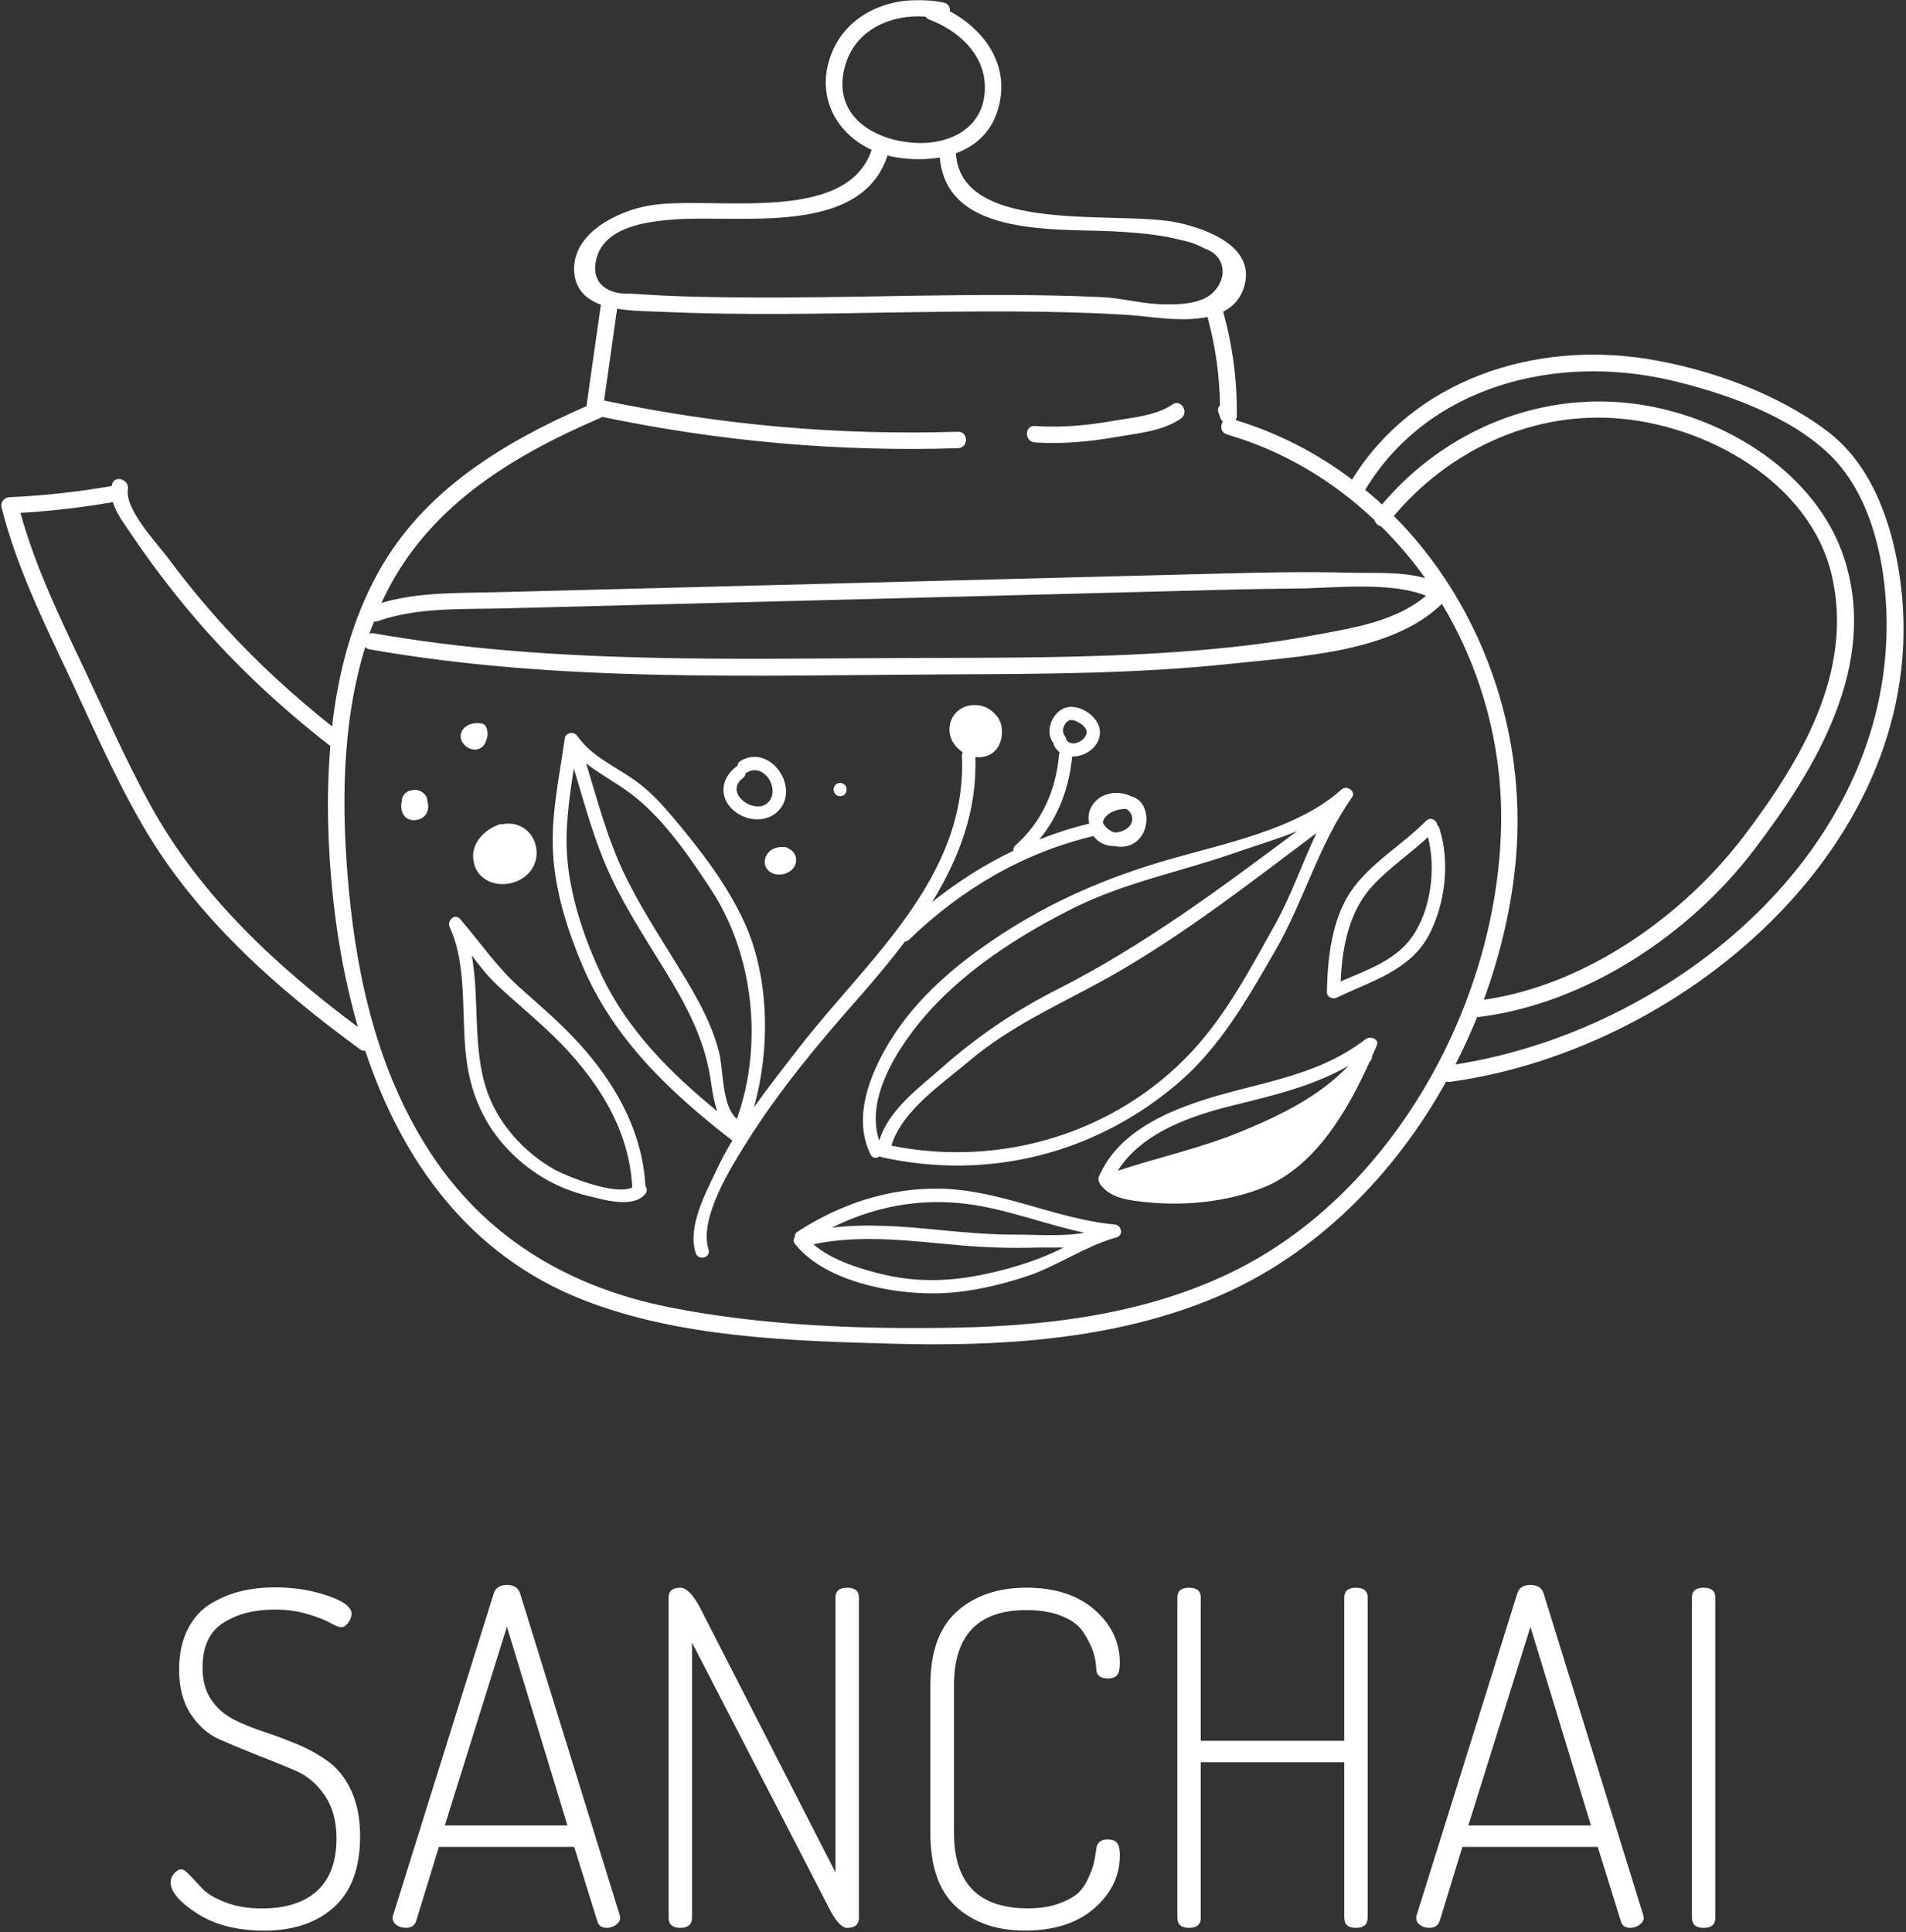 <svg width="1018" height="1032" viewBox="0 0 1018 1032" fill="none" xmlns="http://www.w3.org/2000/svg">
<rect x="0" y="0" width="1018" height="1032" fill="#333333" stroke="none"/>
<mask id="mask0_2002_6" style="mask-type:luminance" maskUnits="userSpaceOnUse" x="0" y="0" width="1018" height="721">
<path d="M0 0H1017.45V720.345H0V0Z" fill="white"/>
</mask>
<g mask="url(#mask0_2002_6)">
<path d="M1014.46 306.598C1010.14 278.577 999.565 248.143 976.037 230.355C949.17 210.022 912.658 196.93 879.485 191.656C818.968 182.08 754.98 202.885 722.151 256.119C703.842 242.292 683.069 231.378 659.965 224.373C660.336 223.743 660.574 223.061 660.574 222.222C660.813 203.253 658.348 184.756 653.314 166.469C658.693 163.688 662.879 159.333 664.734 152.302C670.139 131.733 644.888 122.392 629.282 118.955C598.361 112.055 513.123 126.092 510.553 81.857C522.344 77.528 531.538 68.713 534.188 53.496C537.897 32.533 524.729 15.427 507.268 5.956C507.559 4.014 506.711 1.994 504.194 1.443C479.394 -3.909 451.599 5.405 443.174 31.221C436.179 52.604 447.175 71.599 465.563 80.047C451.838 120.792 379.821 104.158 346.94 109.747C330.247 112.58 305.606 124.281 306.666 144.851C307.196 154.611 313.104 159.832 320.947 162.718C318.377 180.532 315.86 198.399 313.316 216.214C313.263 216.423 313.316 216.66 313.316 216.869C268.617 236.442 226.171 261.97 201.98 305.758C187.963 331.129 180.65 359.28 177.365 387.957C156.989 371.742 137.727 354.217 120.186 334.985C109.614 323.389 99.572 311.242 90.219 298.648C84.311 290.672 66.532 272.071 68.307 261.366C69.208 255.804 60.676 253.443 59.775 259.031C59.749 259.189 59.775 259.372 59.749 259.556C41.625 262.731 23.529 264.698 5.14 265.538C2.226 265.669 0.132 268.24 0.848 271.074C8.293 300.563 21.197 327.77 34.154 355.187C47.825 383.995 60.438 413.773 76.494 441.348C104.792 489.858 147.292 527.508 192.362 560.46C193.289 561.143 194.19 561.274 195.064 561.169C214.486 619.413 250.256 670.364 311.674 694.344C362.89 714.337 421.791 716.147 476.108 717.642C534.267 719.243 594.97 715.701 649.207 692.928C701.961 670.81 744.355 628.176 772.414 577.619C773.05 577.829 773.739 577.908 774.507 577.803C902.536 560.251 1035.71 445.047 1014.46 306.598ZM451.149 35.865C456.369 16.03 475.525 7.53 494.311 8.868C494.788 9.524 495.424 10.127 496.351 10.468C511.64 16.214 525.682 28.703 526.027 45.992C526.477 67.847 507.798 77.712 487.793 76.243C465.563 74.642 444.551 61.052 451.149 35.865ZM318.377 138.869C319.834 132.284 323.941 127.745 329.24 124.623C337.984 119.454 350.013 118.011 359.102 117.276C394.474 114.39 459.76 126.853 474.042 83.038C475.472 83.431 476.956 83.773 478.493 84.009C486.468 85.347 494.497 85.373 501.942 84.114C505.784 128.479 568.262 121.474 600.189 123.862C610.39 124.623 620.989 125.541 630.925 128.243C635.297 129.083 639.457 130.578 643.325 132.703C654.586 136.455 656.043 148.34 647.697 156.421C640.993 162.901 627.348 162.849 618.445 162.403C608.35 161.878 598.494 159.123 588.399 158.677C555.173 157.156 521.867 157.444 488.588 157.943C456.713 158.441 424.865 159.15 392.99 158.808C377.092 158.625 361.142 158.441 345.271 157.339C342.383 157.156 339.494 156.998 336.606 156.815C325.081 157.392 315.515 151.751 318.377 138.869ZM321.504 222.825C321.61 222.799 321.636 222.72 321.742 222.668C384.246 235.733 447.704 241.4 511.64 239.38C517.336 239.223 517.336 230.434 511.64 230.591C448.022 232.611 384.882 227.049 322.643 213.905C324.948 197.533 327.306 181.214 329.611 164.869C338.117 166.312 347.284 166.233 353.935 166.548C395.905 168.463 437.927 167.545 479.897 166.837C520.41 166.207 560.975 165.709 601.408 168.122C612.457 168.752 630.687 172.294 644.941 169.303C649.154 184.809 651.38 200.472 651.618 216.502C650.691 217.42 650.188 218.758 650.824 220.438C651.168 221.435 651.539 222.379 651.883 223.376C652.175 224.137 652.625 224.688 653.129 225.16C651.618 227.39 651.963 231.063 655.381 232.06C685.639 240.849 712.135 256.932 734.074 277.711C734.631 279.469 736.035 280.781 737.625 281.096C746.236 289.649 754.185 298.884 761.18 308.775C748.515 305.155 733.438 306.204 721.118 305.863C697.616 305.233 674.114 305.758 650.612 306.362C597.99 307.7 545.396 309.064 492.748 310.428C441.504 311.766 390.314 313.052 339.044 314.39C314.164 315.046 289.284 315.702 264.378 316.305C244.003 316.83 223.389 316.174 203.755 321.998C226.621 271.703 272.247 243.945 321.504 222.825ZM744.461 275.56C773.315 241.374 816.133 220.49 861.759 223.297C910.512 226.288 966.842 257.247 978.421 307.516C990.265 359.018 961.517 406.821 931.497 446.437C899.357 488.861 847.133 526.17 792.498 533.962C801.613 509.09 807.574 483.326 809.721 457.824C815.417 390.397 791.094 322.366 744.461 275.56ZM199.834 331.916C200.443 332.021 201.105 331.994 201.874 331.706C223.177 324.255 246.414 325.514 268.776 324.937C292.199 324.307 315.621 323.73 339.018 323.127C387.32 321.893 435.649 320.634 483.951 319.401C530.796 318.194 577.641 316.961 624.486 315.754C647.008 315.177 669.556 314.469 692.078 314.337C710.837 314.232 742.5 310.323 761.63 318.194C745.733 331.732 723.078 335.3 702.941 339.052C678.538 343.643 653.818 346.424 629.097 348.156C582.411 351.488 535.513 351.278 488.747 351.409C392.725 351.645 294.478 355.004 199.595 338.239C198.721 338.108 197.952 338.212 197.263 338.449C198.032 336.271 198.959 334.093 199.834 331.916ZM80.601 430.486C67.618 406.978 56.834 382.237 45.335 357.995C32.299 330.499 18.998 303.239 10.916 273.907C27.529 272.963 43.904 270.995 60.332 268.188C61.948 274.012 65.843 278.918 69.817 284.874C78.985 298.517 88.841 311.688 99.334 324.386C122.173 351.934 148.14 376.491 176.437 398.425C175.245 413.117 174.901 427.862 175.351 442.371C176.411 477.213 181.127 513.838 191.143 548.497C147.477 515.937 107.124 478.524 80.601 430.486ZM665.794 675.376C618.71 700.746 563.837 708.04 511.004 709.063C460.37 710.06 407.059 708.066 357.326 698.149C305.818 687.864 262.179 662.861 232.371 619.361C203.225 576.806 190.984 525.592 186.294 475.009C182.32 432.296 182.32 387.038 195.064 345.559C195.568 346.11 196.23 346.556 197.237 346.766C298.584 364.685 403.641 360.645 506.208 360.172C556.974 359.936 607.9 359.857 658.428 354.4C693.562 350.57 743.295 348.707 770.135 322.497C789.319 354.427 800.473 391.394 801.666 429.121C804.554 523.598 751.032 629.436 665.794 675.376ZM1007.62 337.898C1005.02 458.795 890.746 550.779 777.342 568.515C781.555 560.277 785.45 551.829 788.895 543.276C846.762 536.402 902.483 499.067 936.849 453.888C970.048 410.284 1003.33 355.056 985.072 298.438C970.287 252.603 921.428 222.72 875.219 215.951C822.942 208.29 771.566 229.778 738.155 269.421C735.24 266.718 732.246 264.121 729.146 261.602C762.77 205.929 831.156 188.849 892.256 203.095C921.163 209.838 956.218 222.117 977.759 243.316C1001.31 266.561 1008.31 306.283 1007.62 337.898ZM552.761 227.521C566.751 228.44 580.158 227.312 593.963 224.872C604.296 223.061 617.359 222.117 626.182 216.03C630.872 212.777 635.297 220.411 630.634 223.612C620.962 230.329 607.661 231.378 596.321 233.372C581.854 235.891 567.44 237.255 552.761 236.311C547.091 235.943 547.038 227.128 552.761 227.521ZM474.995 556.63C464.45 574.077 455.335 597.034 464.98 616.58C466.04 618.784 468.318 618.679 469.908 617.551C470.226 617.761 470.544 617.97 470.915 618.049C527.564 630.564 584.636 616.475 629.044 578.616C651.777 559.254 666.165 533.516 680.897 508.145C696.264 481.647 704.319 450.95 722.045 425.973C724.456 422.562 719.316 419.125 716.454 421.696C692.634 443.21 652.625 450.74 622.314 459.634C590.836 468.896 562.353 481.096 534.85 499.041C511.587 514.232 489.409 532.781 474.995 556.63ZM680.632 494.45C667.728 517.538 654.771 542.147 636.542 561.641C595.606 605.561 534.267 623.585 476.108 611.884C481.54 593.256 503.744 578.459 517.84 566.495C538.295 549.205 561.797 538.369 585.219 525.776C627.295 503.134 665.025 473.539 703.1 444.942C695.39 461.313 689.561 478.577 680.632 494.45ZM659.117 455.646C670.298 451.737 681.824 448.379 692.74 443.919C651.724 474.563 610.947 504.944 564.95 528.295C542.322 539.76 522.37 553.193 503.426 569.906C490.867 580.977 474.625 592.626 469.617 609.234C460.9 583.968 484.322 552.17 500.67 535.431C521.205 514.389 547.224 498.07 573.481 484.926C600.587 471.388 630.634 465.564 659.117 455.646ZM456.342 535.51C465.536 525.068 474.836 514.18 483.395 502.793C484.11 502.714 484.852 502.478 485.514 501.875C513.309 475.035 546.19 455.515 584.053 446.516C584.504 447.146 585.034 447.775 585.643 448.353C588.319 450.845 591.684 451.921 595.182 451.868C598.335 452.577 601.62 452.314 604.614 450.898C614.974 445.86 614.948 427.993 604.137 425.291C597.354 421.906 587.895 423.113 583.391 430.118C581.324 433.372 580.98 436.756 581.775 439.878C572.581 442.056 563.704 444.968 555.093 448.353C565.506 435.785 571.017 420.673 572.66 404.039C579.973 404.223 588.028 398.372 587.471 390.397C586.994 383.418 578.807 377.514 572.077 377.514C563.068 377.514 557.239 389.924 562.592 396.824C562.645 396.851 562.671 396.903 562.698 396.929C562.724 397.428 562.83 397.953 563.148 398.504C563.916 399.868 564.87 400.97 565.983 401.809C565.824 402.203 565.665 402.57 565.639 403.042C563.969 422.011 556.736 438.645 542.349 451.501C541.368 452.393 541.13 453.39 541.315 454.334C525.868 461.759 511.348 470.968 497.862 481.751C512.249 458.322 522 432.716 520.913 404.328C523.642 404.669 526.477 404.276 529.074 402.806C533.949 400.078 535.725 394.043 534.956 388.717C534.93 388.376 534.93 388.061 534.85 387.747C534.824 387.563 534.85 387.353 534.771 387.169C534.638 386.592 534.426 386.146 534.214 385.622C534.161 385.49 534.135 385.333 534.055 385.202C533.684 384.257 533.234 383.444 532.677 382.762C532.677 382.762 532.677 382.736 532.651 382.736C532.465 382.499 532.254 382.29 532.095 382.08C530.346 379.954 528.067 378.249 525.444 377.357C517.045 374.55 508.116 379.194 507.162 388.271C506.579 393.807 509.732 398.871 514.21 401.809C513.945 402.308 513.733 402.885 513.759 403.593C516.674 469.053 462.834 512.842 426.269 560.172C418.373 570.404 410.239 580.741 402.661 591.446C411.617 559.673 410.769 521.552 397.653 492.797C388.327 472.333 373.992 453.836 359.552 436.651C353.511 429.489 347.284 422.693 339.653 417.184C328.817 409.339 316.257 404.328 308.309 393.046C306.374 390.292 301.605 391.446 301.632 394.621C301.632 394.673 301.632 394.673 301.605 394.699C298.77 414.796 294.239 435.103 295.378 455.541C296.518 475.979 302.983 496.575 310.932 515.36C327.651 554.846 357.618 583.207 391.135 609.155C388.115 614.166 385.333 619.309 382.842 624.608C376.854 637.307 367.05 655.016 371.581 669.263C372.959 673.565 379.821 671.729 378.444 667.373C373.118 650.687 390.605 623.034 399.217 609.391C415.724 583.181 435.914 558.65 456.342 535.51ZM590.253 436.546C592.532 433.687 596.533 432.244 600.269 432.034C600.878 432.007 601.408 432.112 601.912 432.217C604.137 433.87 605.436 436.52 604.349 439.432C603.051 442.791 598.785 444.627 595.261 444.653C592.585 443.761 590.094 441.82 589.061 439.327C589.141 438.409 589.512 437.438 590.253 436.546ZM569.692 385.674C571.415 383.89 573.481 384.467 575.522 385.543C577.906 386.776 581.112 389.058 580.211 392.102C579.019 396.195 571.971 399.264 569.401 394.935C569.375 394.384 569.242 393.807 568.792 393.204C566.99 390.869 567.679 387.799 569.692 385.674ZM321.053 520.319C312.389 501.875 305.394 481.489 303.221 461.156C301.393 444.102 303.884 427.206 306.48 410.362C311.409 426.786 315.913 443.368 322.351 459.241C330.83 480.046 343.177 498.831 354.915 517.879C365.964 535.851 375.821 553.928 379.265 574.864C380.245 580.82 380.961 587.589 383.16 593.544C357.989 573.001 335.017 550.045 321.053 520.319ZM384.034 561.851C379.451 543.827 369.038 527.324 359.367 511.661C348.424 493.899 337.083 476.373 329.161 457.037C322.616 441.033 318.086 424.268 313.078 407.713C319.622 412.881 327.041 416.921 334.142 421.88C352.769 434.815 367.262 456.092 379.557 474.746C402.476 509.405 407.854 557.889 393.546 597.585C385.359 590.501 386.472 571.427 384.034 561.851ZM595.261 653.967C563.227 650.95 534.135 635.286 501.598 634.84C474.227 634.499 448.817 643.079 426.031 657.771C424.812 658.558 424.414 659.686 424.441 660.814C423.858 661.864 423.673 663.149 424.467 664.173C439.915 683.981 474.995 690.934 498.815 690.776C515.428 690.671 531.883 686.998 547.648 681.882C564.499 676.451 579.311 665.589 596.189 660.919C600.269 659.791 599.13 654.334 595.261 653.967ZM564.367 668.134C551.119 674.326 536.228 678.603 521.894 681.331C505.757 684.375 489.621 684.637 473.512 681.069C461.721 678.445 444.445 673.408 434.43 664.54C460.82 659.057 487.131 662.887 513.865 665.196C526.901 666.324 539.937 666.665 553 666.324C557.796 666.193 562.909 666.35 567.997 666.298C566.778 666.901 565.612 667.557 564.367 668.134ZM543.037 659.398C529.1 659.45 515.428 658.269 501.598 656.905C482.282 654.99 463.205 653.416 444.233 655.672C466.464 644.653 490.575 639.799 515.985 642.947C537.659 645.65 557.928 653.862 579.152 658.374C567.758 660.526 553.742 659.371 543.037 659.398ZM729.358 555.003C701.749 576.36 669.132 578.065 637.231 589.32C616.723 596.588 595.95 607.581 586.994 628.308C586.465 629.514 586.676 630.669 587.206 631.587C587.312 631.876 587.365 632.164 587.577 632.453C593.248 640.376 604.19 641.242 613.358 642.16C633.098 644.076 654.374 641.898 673.001 634.945C701.59 624.293 719.21 594.332 731.478 567.151C731.637 566.915 731.849 566.757 732.034 566.495C732.617 565.786 732.776 564.999 732.776 564.212C733.65 562.271 734.472 560.355 735.32 558.44C736.909 554.767 731.743 553.167 729.358 555.003ZM663.118 604.249C641.311 613.274 619.108 617.97 596.983 625.29C610.02 604.59 636.728 595.722 659.62 590.107C681.718 584.677 701.59 579.849 720.27 569.223C704.372 585.674 684.659 595.329 663.118 604.249ZM312.813 561.274C302.294 548.943 289.947 538.448 277.865 527.665C265.279 516.488 256.615 503.423 245.751 490.829C242.943 487.576 238.597 491.721 240.161 495.106C250.282 516.961 245.831 545.611 249.567 568.935C252.216 585.437 258.787 600.287 270.181 612.697C282.104 625.658 296.783 634.526 313.979 638.697C322.325 640.717 337.905 645.492 344.555 637.805C345.827 636.336 345.589 634.604 344.714 633.371C343.204 606.033 330.512 581.974 312.813 561.274ZM296.279 624.687C279.905 615.504 266.18 600.34 260.086 582.63C252.296 559.805 256.217 533.936 251.978 510.297C256.191 515.911 260.51 521.447 265.888 526.432C275.718 535.641 286.184 544.141 295.829 553.534C318.112 575.336 336.182 602.412 337.666 634.185C328.366 638.855 301.764 627.757 296.279 624.687ZM266.577 440.351C267.213 440.114 267.796 440.114 268.326 440.219C276.884 438.488 284.595 443.604 286.29 452.288C288.198 461.995 281.521 470.05 272.062 471.86C263.557 473.461 254.76 469.342 253.011 460.421C251.077 450.898 258.125 443.42 266.577 440.351ZM391.639 432.69C398.236 438.566 409.365 439.773 415.83 432.926C427.62 420.463 411.166 396.929 395.481 406.427C394.341 407.135 393.891 408.159 393.864 409.182C393.626 409.287 393.414 409.313 393.176 409.497C385.121 415.61 383.796 425.658 391.639 432.69ZM396.752 415.61C397.733 414.849 398.183 413.852 398.21 412.881C398.501 412.776 398.766 412.724 399.031 412.566C407.271 407.555 415.618 419.283 411.617 426.708C405.894 437.412 385.439 424.163 396.752 415.61ZM419.698 452.498C420.493 452.603 421.049 452.97 421.473 453.416C423.62 454.413 425.209 456.46 425.209 459.267C425.209 464.409 420.202 467.348 415.459 467.059C410.822 466.823 407.377 462.966 408.755 458.349C410.213 453.521 415.114 451.842 419.698 452.498ZM448.711 418.181C453.295 418.181 453.295 425.212 448.711 425.212C444.101 425.212 444.101 418.181 448.711 418.181ZM247.421 389.4C249.805 386.409 253.886 385.779 257.436 386.461C258.655 386.697 259.582 387.799 259.927 388.927C260.642 391.21 260.51 393.309 259.821 395.04C259.794 395.172 259.741 395.276 259.715 395.408C259.688 395.46 259.688 395.513 259.635 395.565C259.45 396.247 259.185 396.929 258.708 397.612C256.509 400.786 252.428 401.075 249.355 398.976C246.122 396.746 244.824 392.574 247.421 389.4ZM228.158 427.547C229.721 431.824 227.999 437.019 222.594 437.911C215.864 439.012 213.347 433.188 214.592 427.993C214.539 424.819 216.976 422.274 220.209 422.038C220.5 422.011 220.659 421.828 220.951 421.828C224.024 421.644 227.336 423.559 228.131 426.629C228.211 426.944 228.131 427.232 228.158 427.547ZM767.698 440.797C767.486 438.147 764.068 435.943 761.63 438.409C748.859 451.501 731.796 460.867 721.409 476.216C711.288 491.197 709.009 512.107 708.691 529.711C708.665 532.571 711.712 533.909 714.07 532.781C732.511 523.835 753.496 518.325 763.485 498.831C771.964 482.276 774.534 460.133 768.784 442.397C768.625 441.689 768.175 441.164 767.698 440.797ZM754.105 500.51C745.15 513.104 729.914 518.115 716.057 524.149C716.852 505.836 720.455 486.605 733.279 472.884C742.182 463.334 753.098 455.961 762.69 447.093C767.088 463.989 764.2 486.264 754.105 500.51Z" fill="white"/>
</g>
<path d="M91.111 1005.3C91.111 1003.62 91.747 1002.04 93.019 1000.58C94.29 999.106 95.589 998.372 96.94 998.372C97.92 998.372 99.404 999.421 101.391 1001.52L108.174 1008.76C110.718 1011.44 114.772 1013.85 120.363 1016C126.006 1018.18 132.498 1019.26 139.864 1019.26C152.714 1019.26 162.571 1016.11 169.433 1009.81C176.269 1003.51 179.714 994.226 179.714 981.895C179.714 972.66 177.621 964.999 173.461 958.912C169.274 952.773 164.081 948.365 157.881 945.689C151.734 943.039 145.004 940.311 137.744 937.504C130.458 934.644 123.701 931.836 117.501 929.108C111.274 926.379 106.081 921.867 101.921 915.57C97.735 909.273 95.668 901.35 95.668 891.747C95.668 883.142 97.258 875.848 100.437 869.814C103.617 863.727 107.883 859.162 113.262 856.066C118.614 852.996 123.992 850.871 129.371 849.664C134.803 848.405 140.632 847.775 146.859 847.775C156.874 847.775 166.201 849.245 174.838 852.183C183.45 855.069 187.769 858.322 187.769 861.943C187.769 863.412 187.159 864.986 185.967 866.665C184.828 868.292 183.529 869.079 182.045 869.079C181.198 869.079 179.316 868.318 176.428 866.77C173.593 865.17 169.539 863.596 164.24 862.048C158.994 860.447 153.138 859.634 146.647 859.634C135.757 859.634 126.616 862.022 119.197 866.77C111.831 871.467 108.174 879.443 108.174 890.698C108.174 897.493 109.711 903.186 112.838 907.804C115.938 912.369 119.965 915.885 124.92 918.403C129.848 920.87 135.306 923.074 141.241 925.015C147.177 926.983 153.138 929.213 159.153 931.732C165.141 934.25 170.626 937.346 175.58 940.967C180.509 944.614 184.536 949.782 187.663 956.499C190.763 963.215 192.326 971.296 192.326 980.741C192.326 997.611 187.663 1010.23 178.336 1018.63C169.062 1026.97 156.662 1031.11 141.135 1031.11C126.722 1031.11 114.772 1028.07 105.313 1021.98C95.827 1015.85 91.111 1010.28 91.111 1005.3Z" fill="white"/>
<path d="M209.703 1024.17C209.703 1023.49 209.809 1022.99 210.021 1022.7L263.755 850.903C264.735 847.965 267.067 846.496 270.75 846.496C274.406 846.496 276.738 847.965 277.745 850.903L330.949 1022.7C330.949 1022.86 330.975 1023.07 331.055 1023.33C331.187 1023.54 331.267 1023.83 331.267 1024.17C331.267 1025.64 330.472 1026.95 328.935 1028.05C327.451 1029.1 325.782 1029.63 323.954 1029.63C321.251 1029.63 319.609 1028.37 318.973 1025.85L306.678 986.388H234.397L222.315 1025.85C221.467 1028.37 219.612 1029.63 216.804 1029.63C214.949 1029.63 213.306 1029.15 211.822 1028.16C210.392 1027.19 209.703 1025.85 209.703 1024.17ZM237.577 974.949H303.075L270.75 868.849L237.577 974.949Z" fill="white"/>
<path d="M357.106 1024.19V853.231C357.106 849.742 359.173 847.984 363.359 847.984C366.539 847.984 369.957 851.394 373.64 858.163L446.239 1000.05V853.231C446.239 849.742 448.306 847.984 452.492 847.984C456.652 847.984 458.745 849.742 458.745 853.231V1024.19C458.745 1027.83 456.652 1029.64 452.492 1029.64C449.789 1029.64 446.795 1026.57 443.483 1020.41L369.612 877.263V1024.19C369.612 1027.83 367.519 1029.64 363.359 1029.64C359.173 1029.64 357.106 1027.83 357.106 1024.19Z" fill="white"/>
<path d="M496.909 978.924V900.11C496.909 882.269 501.626 869.125 511.111 860.65C520.57 852.202 532.944 847.952 548.206 847.952C563.521 847.952 575.682 851.913 584.664 859.811C593.62 867.655 598.125 877.127 598.125 888.251C598.125 891.399 597.595 893.577 596.535 894.757C595.528 895.886 593.991 896.437 591.871 896.437C587.632 896.437 585.512 894.705 585.512 891.189C585.353 887.7 584.717 884.447 583.605 881.429C582.545 878.36 580.796 875.028 578.411 871.46C576 867.891 572.185 865.11 566.965 863.064C561.798 860.965 555.545 859.916 548.206 859.916C522.399 859.916 509.522 873.322 509.522 900.11V978.924C509.522 1005.79 522.664 1019.22 548.948 1019.22C554.936 1019.22 560.129 1018.49 564.527 1017.02C568.979 1015.5 572.397 1013.77 574.808 1011.88C577.272 1009.93 579.286 1007.26 580.849 1003.9C582.465 1000.49 583.525 997.787 584.029 995.82C584.506 993.878 585.009 991.15 585.512 987.634C585.857 984.145 587.871 982.387 591.553 982.387C593.885 982.387 595.528 982.99 596.535 984.171C597.595 985.299 598.125 987.529 598.125 990.887C598.125 1001.8 593.567 1011.25 584.453 1019.22C575.338 1027.15 562.964 1031.08 547.358 1031.08C532.308 1031.08 520.12 1026.88 510.793 1018.49C501.52 1010.04 496.909 996.843 496.909 978.924Z" fill="white"/>
<path d="M628.834 1024.19V853.231C628.834 849.742 630.901 847.984 635.087 847.984C639.247 847.984 641.34 849.742 641.34 853.231V929.736H717.967V853.231C717.967 849.742 720.034 847.984 724.22 847.984C728.38 847.984 730.473 849.742 730.473 853.231V1024.19C730.473 1027.83 728.38 1029.64 724.22 1029.64C720.034 1029.64 717.967 1027.83 717.967 1024.19V941.175H641.34V1024.19C641.34 1027.83 639.247 1029.64 635.087 1029.64C630.901 1029.64 628.834 1027.83 628.834 1024.19Z" fill="white"/>
<path d="M756.372 1024.17C756.372 1023.49 756.478 1022.99 756.69 1022.7L810.424 850.903C811.404 847.965 813.736 846.496 817.419 846.496C821.075 846.496 823.407 847.965 824.414 850.903L877.618 1022.7C877.618 1022.86 877.644 1023.07 877.724 1023.33C877.856 1023.54 877.936 1023.83 877.936 1024.17C877.936 1025.64 877.141 1026.95 875.604 1028.05C874.12 1029.1 872.451 1029.63 870.623 1029.63C867.92 1029.63 866.278 1028.37 865.642 1025.85L853.348 986.388H781.066L768.984 1025.85C768.136 1028.37 766.281 1029.63 763.473 1029.63C761.618 1029.63 759.975 1029.15 758.491 1028.16C757.061 1027.19 756.372 1025.85 756.372 1024.17ZM784.246 974.949H849.744L817.419 868.849L784.246 974.949Z" fill="white"/>
<path d="M903.663 1024.19V853.231C903.663 849.742 905.73 847.984 909.916 847.984C914.076 847.984 916.17 849.742 916.17 853.231V1024.19C916.17 1027.83 914.076 1029.64 909.916 1029.64C905.73 1029.64 903.663 1027.83 903.663 1024.19Z" fill="white"/>
</svg>
